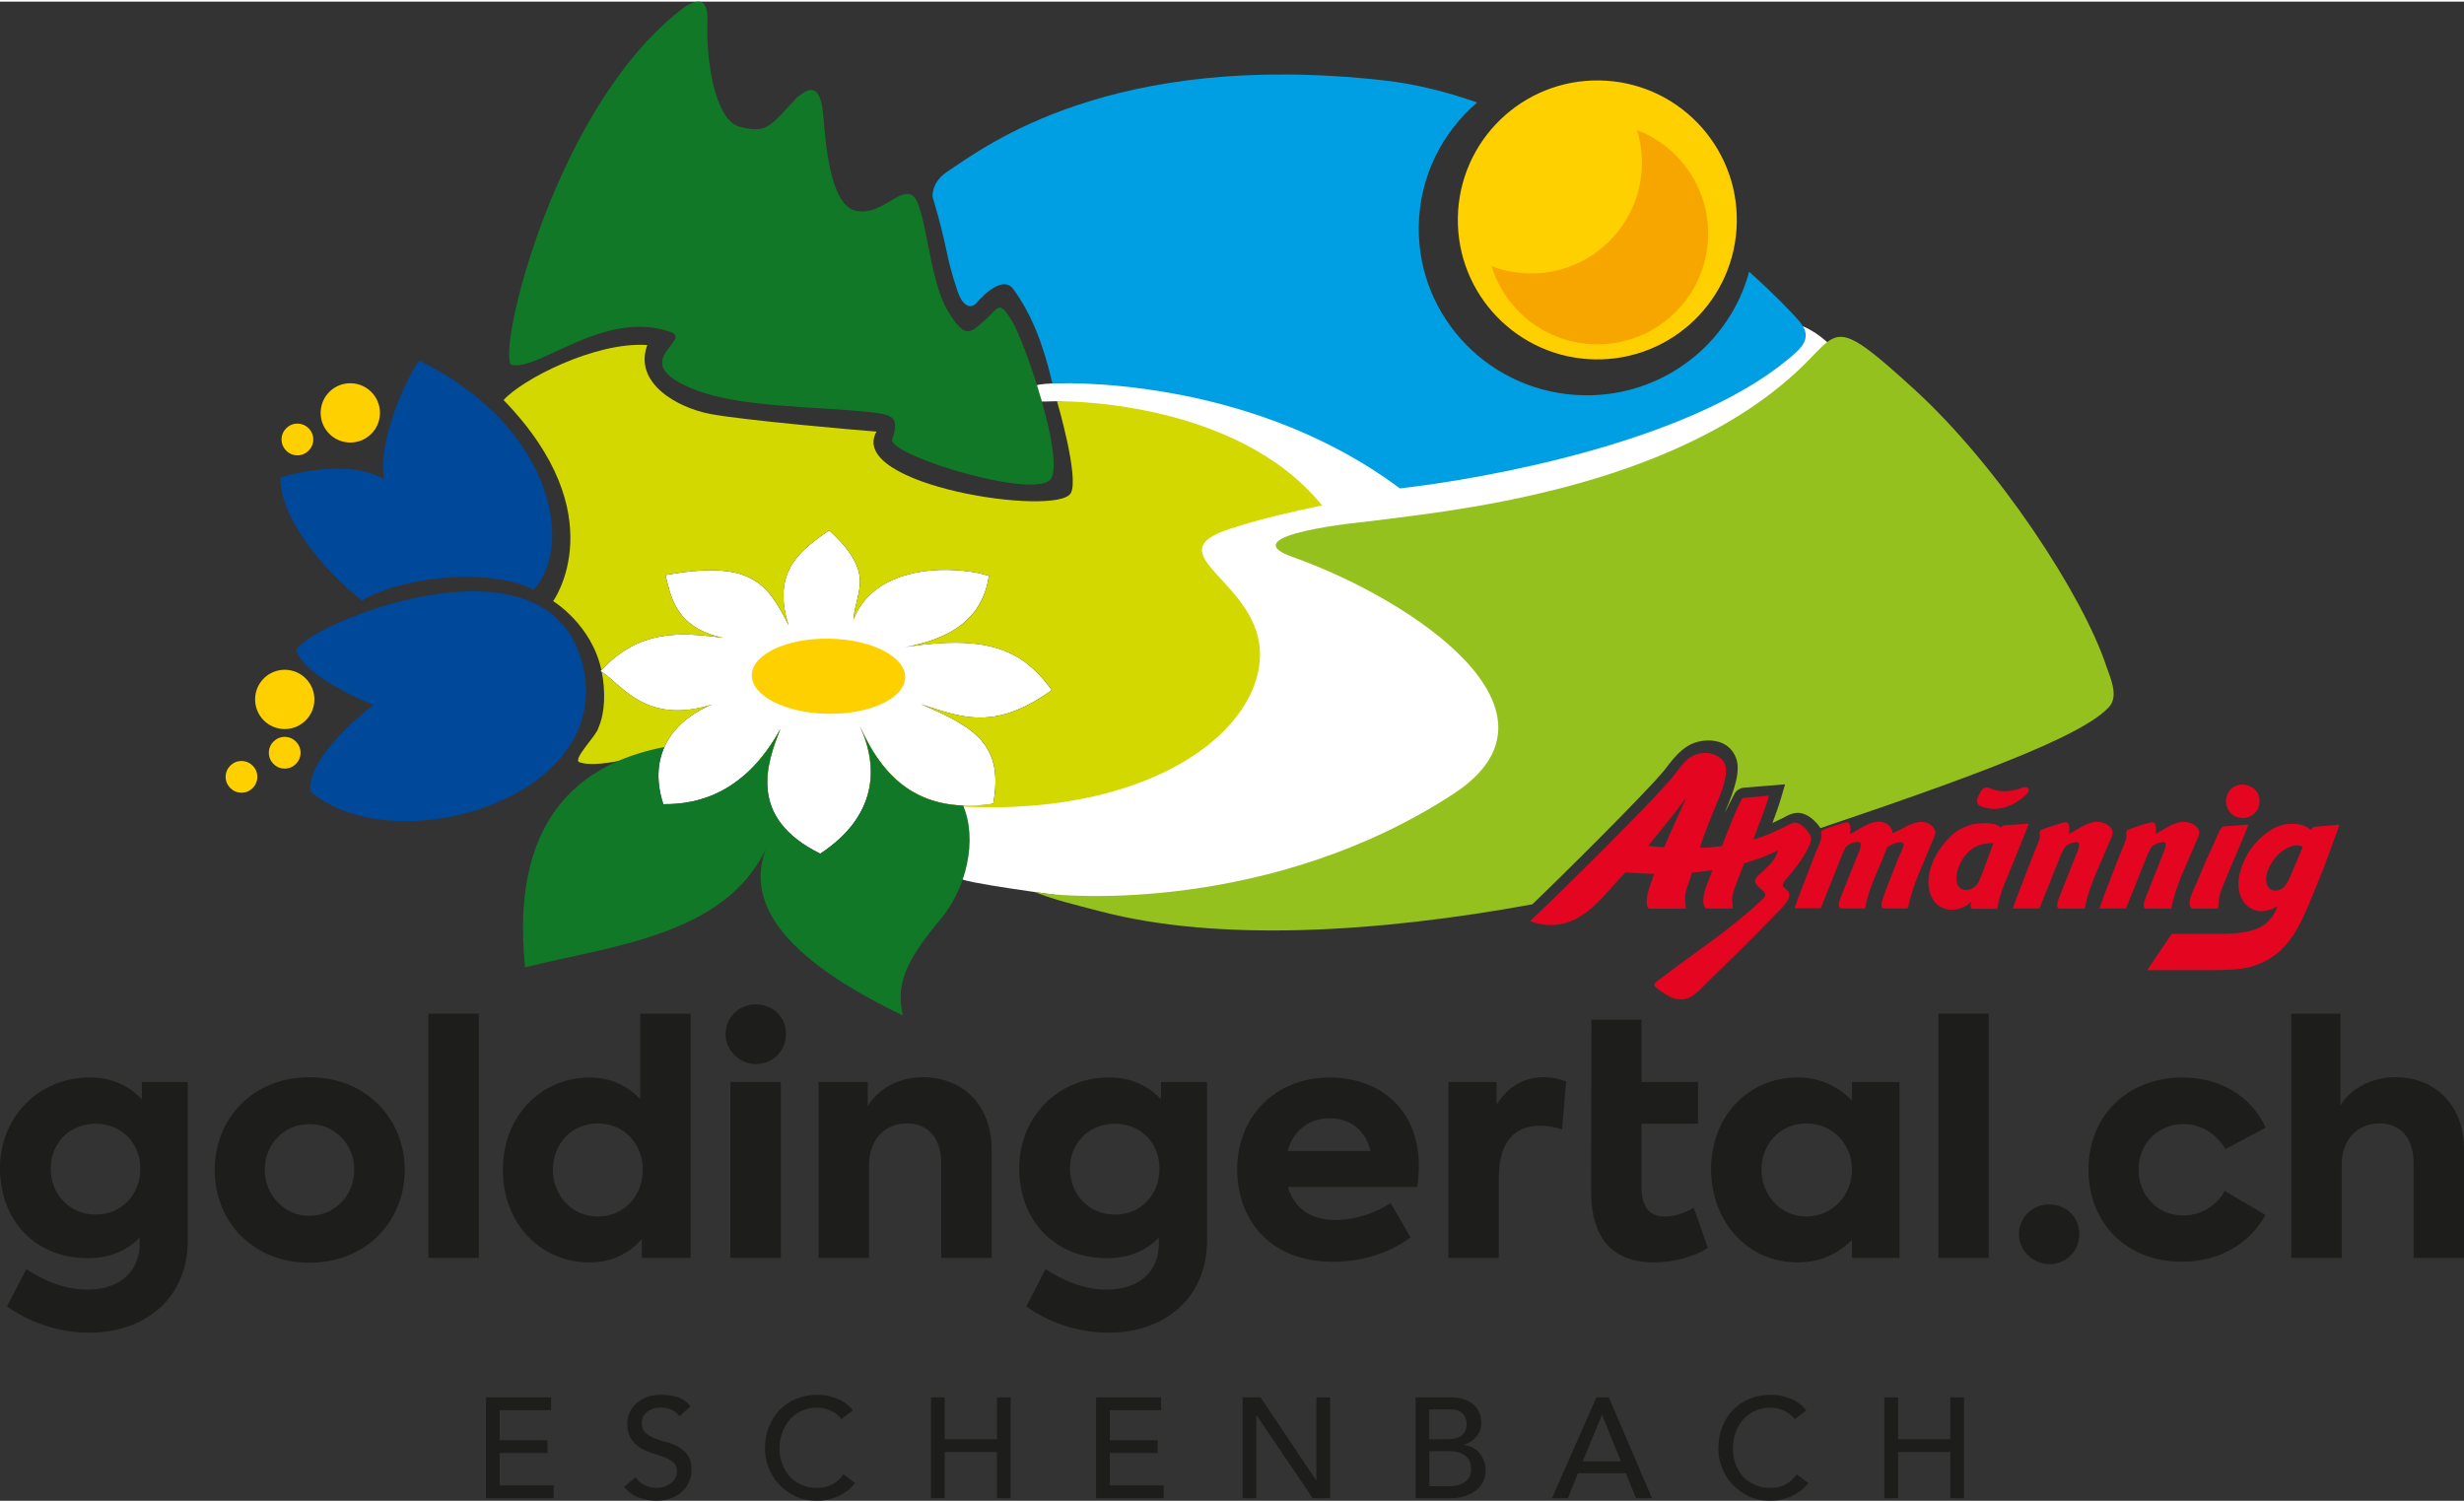 <?xml version="1.0" encoding="UTF-8"?>
<svg xmlns="http://www.w3.org/2000/svg" viewBox="0 0 844.95 514.1" width="164" height="100">
  <rect x="0" y="0" width="844.95" height="514.1" fill="#333333" stroke="none"/>
  <defs>
    <style>
      .cls-1 {
        fill: #e40521;
      }

      .cls-1, .cls-2, .cls-3, .cls-4, .cls-5, .cls-6, .cls-7, .cls-8, .cls-9, .cls-10 {
        stroke-width: 0px;
      }

      .cls-2 {
        fill: #ffd000;
      }

      .cls-3 {
        fill: #1d1d1b;
      }

      .cls-4 {
        fill: #95c11f;
      }

      .cls-5 {
        fill: #009fe3;
      }

      .cls-6 {
        fill: #d3d800;
      }

      .cls-7 {
        fill: #f7a600;
      }

      .cls-8 {
        fill: #004899;
      }

      .cls-9 {
        fill: #117828;
      }

      .cls-10 {
        fill: #fff;
      }
    </style>
  </defs>
  <g id="Illu.">
    <g>
      <path class="cls-10" d="M306.52,287.82c-1.15,2.07-2.3,4.14-3.45,6.21"/>
      <path class="cls-10" d="M532.01,172.57c63.48-9.1,99.98-51.03,94.58-55.78-25.13-22.13-37.17,15.82-64.51,26.07-25.23,9.46-56.47,22.62-80.93,21.54-60.88-41.77-106.23-33.84-120.24-33.45-14.7.41-5.05,5.98-5.05,5.98-.59.46,5.86.05,6.61.12,35.52,3.4,41.04,47.51,39.67,78.95-1.37,31.44-15.49,49.19-16.06,50.11-6.29,10.09-45.48,8.96-55.81,9.57,0,0,1.92,17.74-.91,24.91-.53,1.34,30.9,5.52,39.7,6.72,8.37,1.13,15.53,5.67,25.32,6.81,40.04,4.64,131.47-33.95,129.1-69.34s-76.6-49.96-68.95-58.32c3.49-3.81,38.49-8.3,77.49-13.89Z"/>
      <path class="cls-8" d="M96.17,163.26c-.21,13.86,14.77,31.79,28.02,42.16,10.27-6.78,40.94-12.37,58.84-3.78,14.1-15.5,6.17-56.18-39.25-78.59-4.4,5.92-14.62,28.23-12.03,40.75-9.76-5.95-26.9-3.43-35.57-.54"/>
      <path class="cls-2" d="M130.29,141.19c-.09,5.62-4.71,10.1-10.32,10.01-5.61-.08-10.1-4.7-10.01-10.32.08-5.62,4.7-10.1,10.32-10.01,5.61.08,10.1,4.71,10.01,10.32"/>
      <path class="cls-2" d="M107.43,150.23c-.05,3-2.52,5.4-5.52,5.36-3-.05-5.4-2.52-5.36-5.52.05-3,2.52-5.4,5.52-5.36,3,.05,5.4,2.52,5.36,5.52"/>
      <path class="cls-2" d="M103.07,257.66c-.05,3-2.52,5.4-5.52,5.36-3-.05-5.4-2.52-5.36-5.52.05-3,2.52-5.4,5.52-5.36,3,.05,5.4,2.52,5.36,5.52"/>
      <path class="cls-2" d="M88.25,265.93c-.05,3-2.52,5.4-5.52,5.36-3-.05-5.4-2.52-5.36-5.52.05-3,2.52-5.4,5.52-5.36,3,.05,5.4,2.52,5.36,5.52"/>
      <path class="cls-10" d="M292.66,211.94c.61-9.7,8.09-15.59-8.32-30.63-9,6.33-20.08,13.56-13.9,32.61-7.43-15.12-13.53-22.39-42.26-17.28,1.75,6.5,2.99,18.09,20.01,21.57-15.22-2.08-29.18-2.91-42.24,11.38,7.19,4.18,15.88,20.12,41.45,10.33-12.07,3.52-26.57,14.85-19.95,35.29,12.48.19,28.26-4.2,40.14-25.74-4.8,11.95-11.24,30.44,13.68,42.73,19.22-12.64,20.32-29.28,13.6-43.71,8.23,18.52,21.05,30.2,45.71,26.58,3.63-19.9-5.69-26.09-24.8-34.12,13.8,4.37,25.07,9.45,44.91-4.87-10.75-14.82-23.56-19.38-54-14.14,15.76-2.14,30.06-8.19,32.4-25.02-10.12-3.39-38.6-5.01-46.45,15.01"/>
      <path class="cls-6" d="M255.95,264.64c2.23.48,4.64.98,7.21,1.5.33-6.06,2.51-11.89,4.43-16.67-3.59,6.51-7.54,11.45-11.64,15.17"/>
      <path class="cls-6" d="M244.15,241.04c-22.63,7.13-31-6.89-37.8-11.21,1.31,6.67,1.16,13.93-1.14,19.2-.54,2.58-9.06,10.87-6.51,11.8,7.23,2.64,27.85-4.18,27.85-4.18,0,0-1.02-1.39.98-.32,3.1-7.59,9.91-12.63,16.62-15.3"/>
      <path class="cls-6" d="M421.7,180.82c11.79-3.85,22.03-5.99,31.67-8.05-29.95-36.9-90.9-35.72-90.9-35.72,0,0,7.73,26.28,4.71,31.53-4.71,8.17-77.06-2.6-66.61-21.13-7.85-.59-45.2-3.87-56.77-6-11.56-2.12-26.65-10.68-21.83-23.69-18.01-1.21-43.17,11.96-49.28,18.88,38.31,39.48,16.99,68.95,16.99,68.95,0,0,13.2,7.96,16.56,23.69,12.98-13.96,26.84-13.14,41.95-11.08-17.02-3.47-18.26-15.07-20.01-21.57,28.74-5.11,34.84,2.16,42.27,17.28-6.18-19.05,4.89-26.28,13.9-32.61,16.41,15.04,8.93,20.94,8.32,30.63,7.85-20.02,36.33-18.4,46.45-15.01-2.14,15.37-14.26,21.75-28.35,24.37,27.54-4.14,39.68.65,49.94,14.79-19.84,14.32-31.11,9.24-44.91,4.87,19.11,8.03,28.43,14.22,24.8,34.12-24.67,3.62-37.48-8.06-45.72-26.58,3.54,7.6,4.9,15.82,2.6,23.73,3.04.49,6.2.98,9.5,1.49,77.94,11.92,124.11-19.71,125.08-49.04.85-25.69-37.04-35.14-10.36-43.85"/>
      <path class="cls-9" d="M294.88,248.49c6.72,14.43,5.62,31.07-13.6,43.71-24.92-12.29-18.49-30.79-13.68-42.73-11.88,21.55-27.67,25.93-40.14,25.74-2.55-7.86-1.96-14.36.39-19.6-23.94,4.65-53.52,19.99-47.79,75.58,29.27-7.39,68.36-10.8,82.51-40.51-5,13.94-1.9,33.52,47.04,57-2.33-10.37.38-18.05,13.07-33.22,8.72-10.43,12.64-27.01,7.61-38.76-18.08-.67-28.39-11.46-35.39-27.2"/>
      <path class="cls-2" d="M310.41,231.74c-.11,7.12-11.97,12.71-26.5,12.49-14.53-.22-26.22-6.17-26.11-13.28.11-7.12,11.97-12.71,26.5-12.49,14.53.22,26.22,6.17,26.11,13.28"/>
      <path class="cls-9" d="M175.15,124.48c-4.38-6.76,16.2-90.85,60.14-123.01,2.99-1.48,7.82-4.24,7.3,6.12-.52,10.36,2.08,33,11.02,35.3,9.46,2.43,10.17.15,19.56-9.87,5.62-5,8.37-3.11,9.15,6.15.78,9.26,2.31,30.54,11.06,32.52,8.75,1.98,14.92-8.09,19.49-5.25,4.58,2.84,5.57,28.3,11.84,39.08,6.21,10.67,8.04,8.2,13.4,3.37,4.5-4.06,4.47-6.7,8.98.76,4.51,7.46,17.73,46.27,13.38,53.86-4.35,7.59-54.33-7.34-54.56-13.17,2.69-8.08.41-8.77-8.96-9.71-17.85-1.8-42.81-1.52-58.13-7.35-25.28-9.63-.67-17.11-8.94-20.01-22.8-7.99-45.38,13.9-54.75,11.22"/>
      <path class="cls-5" d="M617.13,109.75c-3.06-3.6-9.07-9.74-17.32-17.12-6.64,24.73-29.56,42.77-56.54,42.37-31.82-.48-57.23-26.44-56.75-57.98.26-17,7.99-32.15,20.04-42.43-10.57-3.71-21.37-6.4-32.14-7.6-93.48-10.38-136.36,22.51-149.72,31.42-5.36,3.57-4.91,8.48-4.91,8.48,5.8,19.64,4.06,18.87,8.48,32.14,2.68,8.04,6.23,4.71,6.23,4.71,0,0,8.78-10.88,12.97-5.16,6.17,8.43,10.27,18.75,13.43,32.37,0,0,66.12-3.65,119.14,35.98,28.71-3.26,98.58-15.63,133.07-44.24,4.36-3.62,8.86-7.25,4.02-12.95Z"/>
      <path class="cls-2" d="M595.58,75.58c-.4,26.42-22.14,47.51-48.55,47.11-26.42-.4-47.51-22.14-47.11-48.55.4-26.42,22.14-47.51,48.55-47.11,26.42.4,47.51,22.14,47.11,48.55"/>
      <path class="cls-7" d="M561.37,44.07c1.55,5.04,2.08,10.47,1.36,16.04-2.7,20.81-21.75,35.49-42.55,32.79-3.05-.39-5.96-1.15-8.71-2.2,4.25,13.79,16.19,24.54,31.43,26.51,20.8,2.69,39.86-11.99,42.55-32.79,2.3-17.76-8.06-34.23-24.08-40.35"/>
      <path class="cls-4" d="M722.31,227.94c-7.96-24.16-36.87-68.51-65.84-94.96-26.8-24.47-25.66-20.51-37.52-8.76-44.58,44.16-125.66,50.79-150.79,54.16,0,0-46.57,4.4-24.94,12.06,40.92,14.49,98.47,53.01,55.17,81.27-61.62,40.21-132.02,36.02-143.94,33.52-.75-.16,0,0,0,0,7.88,3.04,13.43,4.27,22.95,6.76,40.2,10.53,94.9,7.33,148.06-2.43,9.54-9.1,39.51-38.81,45.35-46.09.44-.55.88-1.12,1.3-1.67,1.91-2.5,3.99-4.91,6.79-6.61,2.72-1.65,7-2.4,10.57-1.32,2.93.89,4.71,2.83,5.74,5.24,1.87,4.41-.42,11.08-3.24,17.81-1.47,3.54.57-1.08,2.71-5.08.22-.43.62-1.05,1.32-1.54.58-.41,1.31-.67,2-.74h0s14.13-1.15,14.13-1.15l-1.41,4.83c-.9,2.99-1.91,5.77-2.93,8.44,1.11-.51,2.25-1.05,3.42-1.63.19-.09.4-.21.62-.33,1.39-.76,3.49-1.89,5.77-1.42,2.49.52,4.26,2.22,5.38,3.46.51.56.93,1.11,1.29,1.66,65.22-21.89,91.33-33.2,98.98-41.56,3.49-3.81.19-10.5-.94-13.92"/>
      <path class="cls-8" d="M101.6,222.25c4.29-8.72,84.19-42.03,97.66,3.12,14.13,47.37-63.64,70.42-92.85,45.48-1.27-12.56,21.66-29.67,21.66-29.67,0,0-23.85-9.2-26.47-18.94"/>
      <path class="cls-2" d="M107.81,239.45c-.09,5.62-4.71,10.1-10.32,10.01-5.61-.08-10.1-4.7-10.01-10.32.08-5.62,4.7-10.1,10.32-10.01,5.61.08,10.1,4.71,10.01,10.32"/>
    </g>
  </g>
  <g id="Text_schwarz" data-name="Text schwarz">
    <g>
      <path class="cls-3" d="M166.65,478.64h22.32v4.4h-17.63v10.3h16.41v4.4h-16.41v11.09h18.51v4.4h-23.2v-34.58Z"/>
      <path class="cls-3" d="M217.93,505.99c.85,1.27,1.93,2.21,3.25,2.81,1.32.6,2.68.9,4.08.9.78,0,1.58-.12,2.39-.37.81-.24,1.55-.61,2.22-1.1.67-.49,1.21-1.09,1.64-1.81.42-.72.63-1.55.63-2.49,0-1.33-.42-2.35-1.27-3.05-.85-.7-1.9-1.29-3.15-1.76-1.25-.47-2.62-.93-4.1-1.37-1.48-.44-2.85-1.05-4.1-1.83-1.25-.78-2.3-1.83-3.15-3.15-.85-1.32-1.27-3.1-1.27-5.35,0-1.01.22-2.08.66-3.22.44-1.14,1.13-2.18,2.08-3.13.94-.94,2.16-1.73,3.64-2.37,1.48-.63,3.26-.95,5.35-.95,1.89,0,3.69.26,5.42.78,1.73.52,3.24,1.58,4.54,3.17l-3.81,3.47c-.59-.91-1.42-1.64-2.49-2.2-1.07-.55-2.3-.83-3.66-.83s-2.39.17-3.25.51c-.86.34-1.56.78-2.08,1.32-.52.54-.89,1.12-1.1,1.73-.21.62-.32,1.19-.32,1.71,0,1.46.42,2.59,1.27,3.37.85.78,1.9,1.42,3.15,1.91,1.25.49,2.62.93,4.1,1.32,1.48.39,2.85.94,4.1,1.64,1.25.7,2.3,1.64,3.15,2.83.85,1.19,1.27,2.83,1.27,4.91,0,1.66-.32,3.16-.95,4.49s-1.49,2.46-2.56,3.37c-1.07.91-2.34,1.61-3.81,2.1-1.46.49-3.03.73-4.69.73-2.21,0-4.31-.39-6.3-1.17-1.99-.78-3.57-1.99-4.74-3.61l3.86-3.32Z"/>
      <path class="cls-3" d="M288.55,486.11c-.98-1.27-2.21-2.25-3.71-2.93s-3.04-1.03-4.64-1.03c-1.95,0-3.72.37-5.3,1.1-1.58.73-2.93,1.73-4.05,3-1.12,1.27-2,2.76-2.61,4.47-.62,1.71-.93,3.54-.93,5.49,0,1.82.29,3.55.88,5.18.59,1.63,1.43,3.06,2.54,4.3,1.11,1.24,2.46,2.21,4.05,2.93,1.59.72,3.4,1.07,5.42,1.07s3.73-.41,5.23-1.22c1.5-.81,2.77-1.95,3.81-3.42l3.96,2.98c-.26.36-.72.87-1.37,1.54-.65.67-1.51,1.34-2.59,2-1.07.67-2.37,1.25-3.88,1.76-1.51.5-3.26.76-5.25.76-2.73,0-5.2-.52-7.4-1.56-2.2-1.04-4.07-2.41-5.62-4.1-1.55-1.69-2.73-3.61-3.54-5.74-.81-2.13-1.22-4.29-1.22-6.47,0-2.67.44-5.13,1.32-7.4.88-2.26,2.11-4.22,3.69-5.86,1.58-1.64,3.48-2.92,5.69-3.83,2.21-.91,4.66-1.37,7.33-1.37,2.28,0,4.52.44,6.71,1.32s4,2.23,5.4,4.05l-3.91,2.98Z"/>
      <path class="cls-3" d="M319.27,478.64h4.69v14.36h17.92v-14.36h4.69v34.58h-4.69v-15.82h-17.92v15.82h-4.69v-34.58Z"/>
      <path class="cls-3" d="M375.87,478.64h22.32v4.4h-17.63v10.3h16.41v4.4h-16.41v11.09h18.51v4.4h-23.2v-34.58Z"/>
      <path class="cls-3" d="M426.12,478.64h6.15l19.05,28.42h.1v-28.42h4.69v34.58h-5.96l-19.24-28.42h-.1v28.42h-4.69v-34.58Z"/>
      <path class="cls-3" d="M485.41,478.64h12.01c1.5,0,2.89.18,4.18.54s2.39.89,3.32,1.59c.93.7,1.66,1.6,2.2,2.69.54,1.09.81,2.37.81,3.83,0,1.99-.55,3.61-1.66,4.86-1.11,1.25-2.54,2.17-4.3,2.76v.1c1.04.07,2.02.33,2.93.81.91.47,1.7,1.09,2.37,1.86.67.76,1.2,1.65,1.59,2.66.39,1.01.59,2.1.59,3.27,0,1.56-.32,2.94-.95,4.13s-1.51,2.19-2.61,3c-1.11.81-2.39,1.43-3.86,1.86-1.46.42-3.04.63-4.74.63h-11.87v-34.58ZM490.1,493h6.4c.88,0,1.71-.09,2.49-.27s1.46-.48,2.05-.9,1.05-.96,1.39-1.61c.34-.65.51-1.45.51-2.39,0-1.37-.44-2.56-1.32-3.57-.88-1.01-2.26-1.51-4.15-1.51h-7.37v10.26ZM490.1,509.12h6.89c.72,0,1.51-.07,2.37-.22.86-.15,1.67-.44,2.42-.88s1.38-1.03,1.91-1.78c.52-.75.78-1.74.78-2.98,0-2.05-.67-3.59-2-4.62-1.34-1.03-3.14-1.54-5.42-1.54h-6.93v12.01Z"/>
      <path class="cls-3" d="M547.44,478.64h4.25l14.8,34.58h-5.47l-3.47-8.55h-16.46l-3.42,8.55h-5.47l15.24-34.58ZM555.84,500.57l-6.45-15.87h-.1l-6.54,15.87h13.09Z"/>
      <path class="cls-3" d="M615.47,486.11c-.98-1.27-2.21-2.25-3.71-2.93-1.5-.68-3.04-1.03-4.64-1.03-1.95,0-3.72.37-5.3,1.1s-2.93,1.73-4.05,3c-1.12,1.27-1.99,2.76-2.61,4.47-.62,1.71-.93,3.54-.93,5.49,0,1.82.29,3.55.88,5.18s1.43,3.06,2.54,4.3c1.11,1.24,2.46,2.21,4.05,2.93,1.59.72,3.4,1.07,5.42,1.07s3.73-.41,5.23-1.22c1.5-.81,2.77-1.95,3.81-3.42l3.96,2.98c-.26.36-.72.87-1.37,1.54-.65.67-1.51,1.34-2.59,2s-2.37,1.25-3.88,1.76c-1.51.5-3.26.76-5.25.76-2.73,0-5.2-.52-7.4-1.56-2.2-1.04-4.07-2.41-5.62-4.1-1.55-1.69-2.73-3.61-3.54-5.74-.81-2.13-1.22-4.29-1.22-6.47,0-2.67.44-5.13,1.32-7.4.88-2.26,2.11-4.22,3.69-5.86,1.58-1.64,3.47-2.92,5.69-3.83,2.21-.91,4.66-1.37,7.33-1.37,2.28,0,4.52.44,6.72,1.32,2.2.88,4,2.23,5.4,4.05l-3.91,2.98Z"/>
      <path class="cls-3" d="M646.19,478.64h4.69v14.36h17.92v-14.36h4.69v34.58h-4.69v-15.82h-17.92v15.82h-4.69v-34.58Z"/>
    </g>
    <g>
      <path class="cls-3" d="M64.39,370.5v54.37c0,19.7-14.53,31.59-33.79,31.59-10.79,0-20.91-3.74-28.18-9.03l6.6-12.77c5.39,3.63,12.88,7.04,20.91,7.04,11.89,0,17.94-6.93,17.94-15.52v-2.31c-4.07,4.18-9.69,7.04-17.83,7.04-17.94,0-30.05-12.99-30.05-30.82s13.54-31.15,30.71-31.15c7.92,0,13.76,3.08,17.94,7.49v-5.94h15.74ZM48.1,400.22c0-8.91-6.49-15.41-15.3-15.41s-15.41,6.49-15.41,15.41,6.6,15.74,15.41,15.74,15.3-6.71,15.3-15.74"/>
      <path class="cls-3" d="M73.63,400.66c0-17.5,12.99-31.81,32.47-31.81s32.69,14.31,32.69,31.81-13.1,31.81-32.69,31.81-32.47-14.31-32.47-31.81M121.5,400.55c0-8.69-6.71-15.63-15.41-15.63s-15.3,6.93-15.3,15.63,6.71,15.85,15.3,15.85,15.41-6.93,15.41-15.85"/>
      <rect class="cls-3" x="146.91" y="347.06" width="17.28" height="83.76"/>
      <path class="cls-3" d="M236.82,347.06v83.76h-16.73v-6.49c-4.07,4.62-9.79,8.04-17.94,8.04-16.84,0-29.72-13.43-29.72-31.7s12.88-31.7,29.72-31.7c7.82,0,13.32,3.19,17.39,7.37v-29.28h17.28ZM220.42,400.55c0-8.69-6.27-15.85-15.41-15.85s-15.41,7.15-15.41,15.85,6.27,16.07,15.41,16.07,15.41-7.15,15.41-16.07"/>
      <path class="cls-3" d="M248.82,353.97c.08-6.83,6.51-11.65,13.57-9.64,3.51,1,6.21,3.94,6.9,7.53,1.29,6.75-3.34,12.21-9.67,12.47-5.8.23-10.88-4.56-10.81-10.36M250.47,430.68v-60.04c0-.07.06-.14.14-.14h17.01c.08,0,.14.06.14.14v60.04c0,.08-.06.14-.14.14h-17.01c-.08,0-.14-.06-.14-.14"/>
      <path class="cls-3" d="M692.34,422.58c.08-6.83,6.51-11.65,13.57-9.64,3.52,1,6.22,3.94,6.9,7.53,1.29,6.75-3.34,12.21-9.67,12.47-5.8.23-10.88-4.56-10.81-10.36"/>
      <path class="cls-3" d="M280.74,370.5h16.84v8.36c2.97-5.39,9.9-10.01,19.04-10.01,12,0,23.44,8.03,23.44,25.09v36.87h-17.28v-32.36c0-8.91-4.73-13.76-11.78-13.76-7.7,0-12.99,5.72-12.99,14.2v31.92h-17.28v-60.31Z"/>
      <path class="cls-3" d="M413.91,370.5v54.37c0,19.7-14.53,31.59-33.79,31.59-10.79,0-20.91-3.74-28.18-9.03l6.6-12.77c5.39,3.63,12.88,7.04,20.91,7.04,11.89,0,17.94-6.93,17.94-15.52v-2.31c-4.07,4.18-9.68,7.04-17.83,7.04-17.94,0-30.05-12.99-30.05-30.82s13.54-31.15,30.71-31.15c7.92,0,13.76,3.08,17.94,7.49v-5.94h15.74ZM397.62,400.22c0-8.91-6.49-15.41-15.3-15.41s-15.41,6.49-15.41,15.41,6.6,15.74,15.41,15.74,15.3-6.71,15.3-15.74"/>
      <path class="cls-3" d="M486.01,406.49h-44.35c1.87,6.6,7.04,11.34,16.4,11.34,6.49,0,13.98-2.53,18.82-5.83l6.82,11.78c-5.83,4.4-15.19,8.37-26.42,8.37-22.56,0-33.02-15.19-33.02-31.59,0-17.94,12.66-31.59,31.81-31.59,17.28,0,30.49,11.12,30.49,30.27,0,2.42-.22,4.84-.55,7.26M441.54,394.17h28.4c-1.54-6.82-6.6-11.23-13.87-11.23s-12.55,4.18-14.53,11.23"/>
      <path class="cls-3" d="M496.69,370.5h16.51v7.81c3.96-6.49,9.68-9.46,16.4-9.46,2.2,0,4.95.55,7.48,1.43l-1.43,16.51c-2.53-.88-5.17-1.32-7.59-1.32-7.92,0-14.09,4.73-14.09,17.83v27.51h-17.28v-60.31Z"/>
      <path class="cls-3" d="M651.37,370.5v60.31h-16.29v-6.16c-4.4,4.4-10.35,7.7-18.6,7.7-17.39,0-29.72-14.09-29.72-32.03s12.66-31.37,29.72-31.37c8.14,0,14.2,3.41,18.6,7.92v-6.38h16.29ZM635.08,400.55c0-8.58-6.49-15.85-15.63-15.85s-15.41,7.26-15.41,15.85,6.38,16.07,15.41,16.07,15.63-7.37,15.63-16.07"/>
      <rect class="cls-3" x="664.7" y="347.06" width="17.28" height="83.76"/>
      <path class="cls-3" d="M716.18,400.55c0-18.38,13.21-31.59,32.36-31.59,12.11,0,23.22,5.83,28.4,17.17l-13.76,7.37c-3.19-5.17-8.25-8.59-14.31-8.59-9.03,0-15.52,6.82-15.52,15.63s6.49,15.74,15.3,15.74c6.05,0,11.78-3.52,14.2-8.47l13.98,8.26c-5.17,9.79-15.85,16.07-28.62,16.07-18.93,0-32.03-13.21-32.03-31.59"/>
      <path class="cls-3" d="M785.74,347.06h16.84v31.48c2.97-5.06,9.79-9.69,19.04-9.69,12,0,23.33,8.03,23.33,25.09v36.87h-17.28v-32.36c0-8.92-4.62-13.76-11.67-13.76-7.71,0-12.99,5.72-12.99,14.2v31.92h-17.28v-83.76Z"/>
      <path class="cls-3" d="M580.84,413.65c-2.97,1.54-6.05,2.97-9.91,2.97-5.39,0-8.03-3.3-8.03-10.24v-21.57h19.37v-14.31h-19.37v-21.35h-17.17l-.11,58.88c0,16.18,7.48,24.32,21.57,24.32,6.49,0,13.65-1.87,18.49-4.95l-4.84-13.76Z"/>
    </g>
  </g>
  <g id="Atzmännig">
    <g>
      <path class="cls-1" d="M769.87,268.56c2.27.35,3.78,1.77,4.44,3.08.63,1.25.77,3.24.08,4.88-1.29,3.08-4.92,4.21-7.82,2.91-2.58-1.15-3.78-4.25-3.04-6.82.57-1.99,1.87-3.01,2.89-3.54.86-.44,1.84-.76,3.45-.51"/>
      <path class="cls-1" d="M695.65,269.91c.5,1.17-1.39,2.47-2.36,3.3-3.2,2.72-8.54,4.86-13.93,2.79-1.11-.43-1.61-1.19-1.35-2.4.26-1.25,1.57-3.43,2.2-3.84.94-.6,1.95-.08,3.18.36,3.15,1.13,6.27.62,8.68-.05,1.05-.29,2.64-1.36,3.58-.16"/>
      <path class="cls-1" d="M619.4,283.93c-.87-.97-2-2.04-3.42-2.33-1.27-.26-2.96.91-4.05,1.43-3.6,1.75-7.02,3.37-10.68,4.25,1.8-4.99,3.81-9.61,5.41-14.98-.05,0-.1,0-.14,0l-8.7.79s-.18.03-.31.12c-.13.09-.2.25-.2.25-2.64,4.9-4.58,10.51-6.83,16.14-2.43.27-5.17.63-7.57.54,1.55-4.96,3.5-9.67,5.55-14.58,1.83-4.37,4.61-11.05,2.9-14.36-1.98-3.87-7.57-4.32-10.93-2.55-2.71,1.43-4.6,4.42-6.84,7.22-6.43,8.03-40.99,42.12-46.7,47.33h0l-2.16,2.09s-.02.03-.02.05c8.1,2.96,14.29.58,19.16-2.96,5.03-3.65,9.08-9.31,13.57-13.78,1.08.11,2.18.17,3.27.21,1.78.13,3.99.26,6.56.31-.77,2.28-1.77,4.66-2.3,7.02-.28,1.23-.57,4.29.36,4.76.16.08.3.13.44.16h11.99c.22-.06.37-.15.35-.3-.09-.76-.33-2.6-.27-3.63.13-2.68,1.64-5.54,2.32-8.43,2.3-.2,4.68-.48,7.12-.86-1.62,4.39-4.29,9.32-2.71,12.73.13.28.51.39.78.44h7.77c.21,0,.42-.01.63-.02.52-.02.45,0,.45-.19,0-1.43-.43-2.73-.05-4.39.82-3.61,2.8-7.38,3.9-10.91,3.96-1.12,7.91-2.58,11.69-4.43-1.07,3.72-3.58,5.55-5.79,7.73-.65.64-1.91,1.57-2.1,2.38-.23.98.73,1.92,1.5,2.69.68.69,2.12,1.59,2,2.5-.12.88-1.33,1.82-2.04,2.48-10.8,9.97-22.42,17.42-33.89,26.21-.76.59-2.19,1.36-2.13,2.2.04.62,2.06,1.94,2.93,2.53,1.31.88,2.51,1.64,3.94,2.06,5.35,1.56,8.33-2.69,11.47-5.73,8.19-7.93,15.84-15.35,23.71-23.62,1.34-1.41,5.08-4.55,4.04-7.04-.44-1.04-2.03-1.61-2.02-2.42.01-1.16,1.81-2.82,2.51-3.72,2.04-2.61,3.52-4.2,5.23-7.28.64-1.17,1.84-3.22,1.98-4.82.09-1.09-.93-2.43-1.68-3.26ZM570.72,289.98c-1.81-.09-3.62-.18-5.54-.48,4.44-5.4,8.88-10.83,13.13-16.6-2.39,5.46-5.22,11.19-7.6,17.07Z"/>
      <path class="cls-1" d="M647.08,290.17l-2.19,5.41s2.29-5.54,2.32-5.61l-.12.2Z"/>
      <path class="cls-1" d="M719.69,281.31c-.13-.01-.26-.04-.39-.04-3.55-.1-7.39,3.02-9.88,4.16.43-1.47.26-3.68-.77-4.01-.11-.03-.25-.01-.4,0h-.01s-.12.02-.19.03c-1.22.22-5.12,1.44-7.19,2.25-.47.18-.83.34-1.05.47-.14.08-.24.14-.26.19-.29.61.07,1.53-.05,2.15-.36,1.95-1.49,4.04-2.3,6.15-.69,1.79-1.41,3.66-2.14,5.53-1.72,4.41-3.46,8.88-4.78,12.7,0,.01,0,.02-.01.04.12.03.24.04.36.06h8.7s.03-.07.04-.1c2.41-5.73,4.92-12.39,7.33-18.19,1.03-2.48,1.51-3.33,3.48-4.06.46-.17,1.3-.42,2.02-.41.22.04.43.1.58.24.78.68-.89,4.2-1.45,5.63-1.64,4.23-2.84,7.16-4.5,11.37-.64,1.63-2.01,4.5-1.09,5.35.05.04.22.15.27.18,0,0,.08.03.31.04h7.94s.64-.01.64-.01c0-.05.02-.09.03-.14,1.37-7.63,5.36-15.2,8.24-22.2.46-1.12,1.11-2.32,1.25-3.26.35-2.3-2.34-4.02-4.73-4.12Z"/>
      <path class="cls-1" d="M749.37,281.31c-.13-.01-.26-.04-.39-.04-3.55-.1-7.39,3.02-9.88,4.16.43-1.47.26-3.68-.77-4.01-.11-.03-.25-.01-.4,0h-.01s-.12.02-.19.03c-1.22.22-5.12,1.44-7.19,2.25-.47.18-.83.34-1.05.47-.14.08-.24.14-.26.19-.29.61.07,1.53-.05,2.15-.36,1.95-1.49,4.04-2.3,6.15-.69,1.79-1.41,3.66-2.14,5.53-1.72,4.41-3.46,8.88-4.78,12.7,0,.01,0,.02-.01.04.12.03.24.04.36.06h8.7s.03-.07.04-.1c2.41-5.73,4.92-12.39,7.33-18.19,1.03-2.48,1.51-3.33,3.48-4.06.46-.17,1.3-.42,2.02-.41.22.04.43.1.58.24.78.68-.89,4.2-1.45,5.63-1.64,4.23-2.84,7.16-4.5,11.37-.64,1.63-2.01,4.5-1.09,5.35.05.04.22.15.27.18,0,0,.08.03.31.04h7.94s.64-.01.64-.01c0-.05.02-.09.03-.14,1.37-7.63,5.36-15.2,8.24-22.2.46-1.12,1.11-2.32,1.25-3.26.35-2.3-2.34-4.02-4.73-4.12Z"/>
      <path class="cls-1" d="M659.54,281.32c-4-.3-7.37,2.77-10.6,3.8.11-2.09-1.97-3.82-4.53-3.89-3.67-.11-7.67,3.26-10.14,4.29.37-1.32.48-3.73-.74-4.12-.51-.16-8.63,2.43-8.87,2.94-.29.62.07,1.53-.05,2.15-.36,1.95-1.49,4.04-2.3,6.15-2.31,6.03-5.04,12.82-6.93,18.26,0,0,.02,0,.02,0h9c2.37-5.9,4.88-12.35,7.25-18.2.44-1.09.76-1.87,1.15-2.46.09-.14.16-.29.28-.39.61-.48,1.01-.91,1.9-1.25.7-.27,2.24-.74,2.91-.16.78.68-.89,4.2-1.45,5.63-1.64,4.23-2.84,7.03-4.5,11.24-.67,1.71-2.11,4.87-.9,5.53.04.02.12.04.2.06.17.04.41.07.71.09h7.46c.07-.02.12-.05.16-.09.04-.04.06-.08.07-.13.88-5.3,3.12-10.27,5.26-15.18l2.19-5.41.12-.2c.76-.51,1.46-.96,2.48-1.32.65-.24,2.42-.77,2.96-.06.58.76-1.01,3.44-1.5,4.66-.75,1.85-1.38,3.45-1.91,4.88-1.2,3.17-2.4,6.01-3.3,8.69-.46,1.19-.87,2.5-.73,3.33.03.32.09.61.42.75l.31.06h7.87c.09-.02.18-.02.28-.06.05-.02.1-.04.15-.1.9-4,2.15-7.96,3.76-11.78,1.2-2.86,2.47-5.68,3.56-8.49.28-.67.57-1.34.84-2.01.46-1.13,1.09-2.25,1.25-3.26.29-1.83-1.98-3.77-4.09-3.93Z"/>
      <path class="cls-1" d="M802.19,282.29s-.07-.02-.11-.03l-7.96.68c-.43.08-.66.09-.98.33-.24.18-.49.45-.74.77-2.62-2.4-6.49-2.11-7.57-2.06-2.13.11-4.75,1.22-5.64,1.78-4.58,2.84-8.77,7.28-10.81,13.99-1.47,4.85-.83,8.87,1.57,11.65,1.28,1.49,3.43,2.57,5.73,2.52,1.89-.04,3.37-.68,4.76-1.41.12-.06.32-.21.47-.12-2.86,8.15-10.25,8.97-17.38,9.28h-5.56l-13.27.03-8.36,12.42h19.69s9.9.19,14.28-.78c9.36-2.06,15.2-7.81,19.74-17.92,2.22-4.93,4.29-10.13,6.41-15.39.06-.15.12-.29.18-.44l4.99-13.53h0l.58-1.7s0-.06,0-.09ZM780.97,304.79c-2.64.43-3.85-1.6-3.85-3.59,0-4,2.73-7.45,4.48-9.04,1.95-1.78,5.47-3.8,8.05-2.31-1.12,2.79-2.24,5.33-3.34,7.9-1.45,3.38-2.48,6.58-5.34,7.04Z"/>
      <path class="cls-1" d="M692.15,290.86s-.02.04-.03.06l1.73-4.21.2-.51-1.9,4.66Z"/>
      <path class="cls-1" d="M687.51,282.41c-.31.04-.55.14-.74.26-.21.13-.43.35-.64.63-.61-.73-1.76-1.32-3.83-1.51-2.59-.24-5.75.23-6.58.52-2.76.94-4.97,2.07-6.96,4.07-2.76,2.76-5.43,6.41-6.79,10.94-1.37,4.57-.68,9.04,1.73,11.71,3.39,3.75,9.58,2.62,12.28-.41-.3,1.1-.37,2.08.24,2.42.05.03.16.05.27.07h8.09c.35-.01.35-.19.35-.19.38-2.29,1.02-4.54,1.79-6.75l.07-.17,5.36-13.12s0-.02,0-.02l1.89-4.63,1.67-4.31-8.21.51ZM678.73,301.45c-.74,1.75-2.2,2.88-3.72,3.12-4.46.68-4.74-4.1-3.43-7.54,2.17-5.72,6.12-8.56,11.97-8.45l.05-.02c-1.69,4.41-3.22,8.96-4.87,12.89Z"/>
      <path class="cls-1" d="M694.05,286.21l-1.89,4.63s0,.02,0,.02l1.9-4.66h0Z"/>
      <path class="cls-1" d="M770.97,282.24h-.11s-.02,0-.03,0l-7.79.55c-.42.08-.65.07-.97.31-.13.09-.25.22-.37.36-.22.26-.43.6-.63.99h0s-.03.06-.03.06c-.25.48-.49,1.04-.73,1.63l-1,2.24c-1.14,2.4-3.98,8.7-5.67,12.96-1.3,3.27-3.78,7.05-2.3,9.39,0,0,.23.3.44.31.22,0,.22,0,.22,0h8.43c.06-.03.08.04.14-.01.36-1.39.18-2.78.54-4.3.51-2.16,1.51-4.24,2.37-6.38,2.29-5.7,4.82-11.06,7-16.77.02-.05.04-.12.06-.19l.46-1.13h-.03Z"/>
    </g>
  </g>
</svg>
